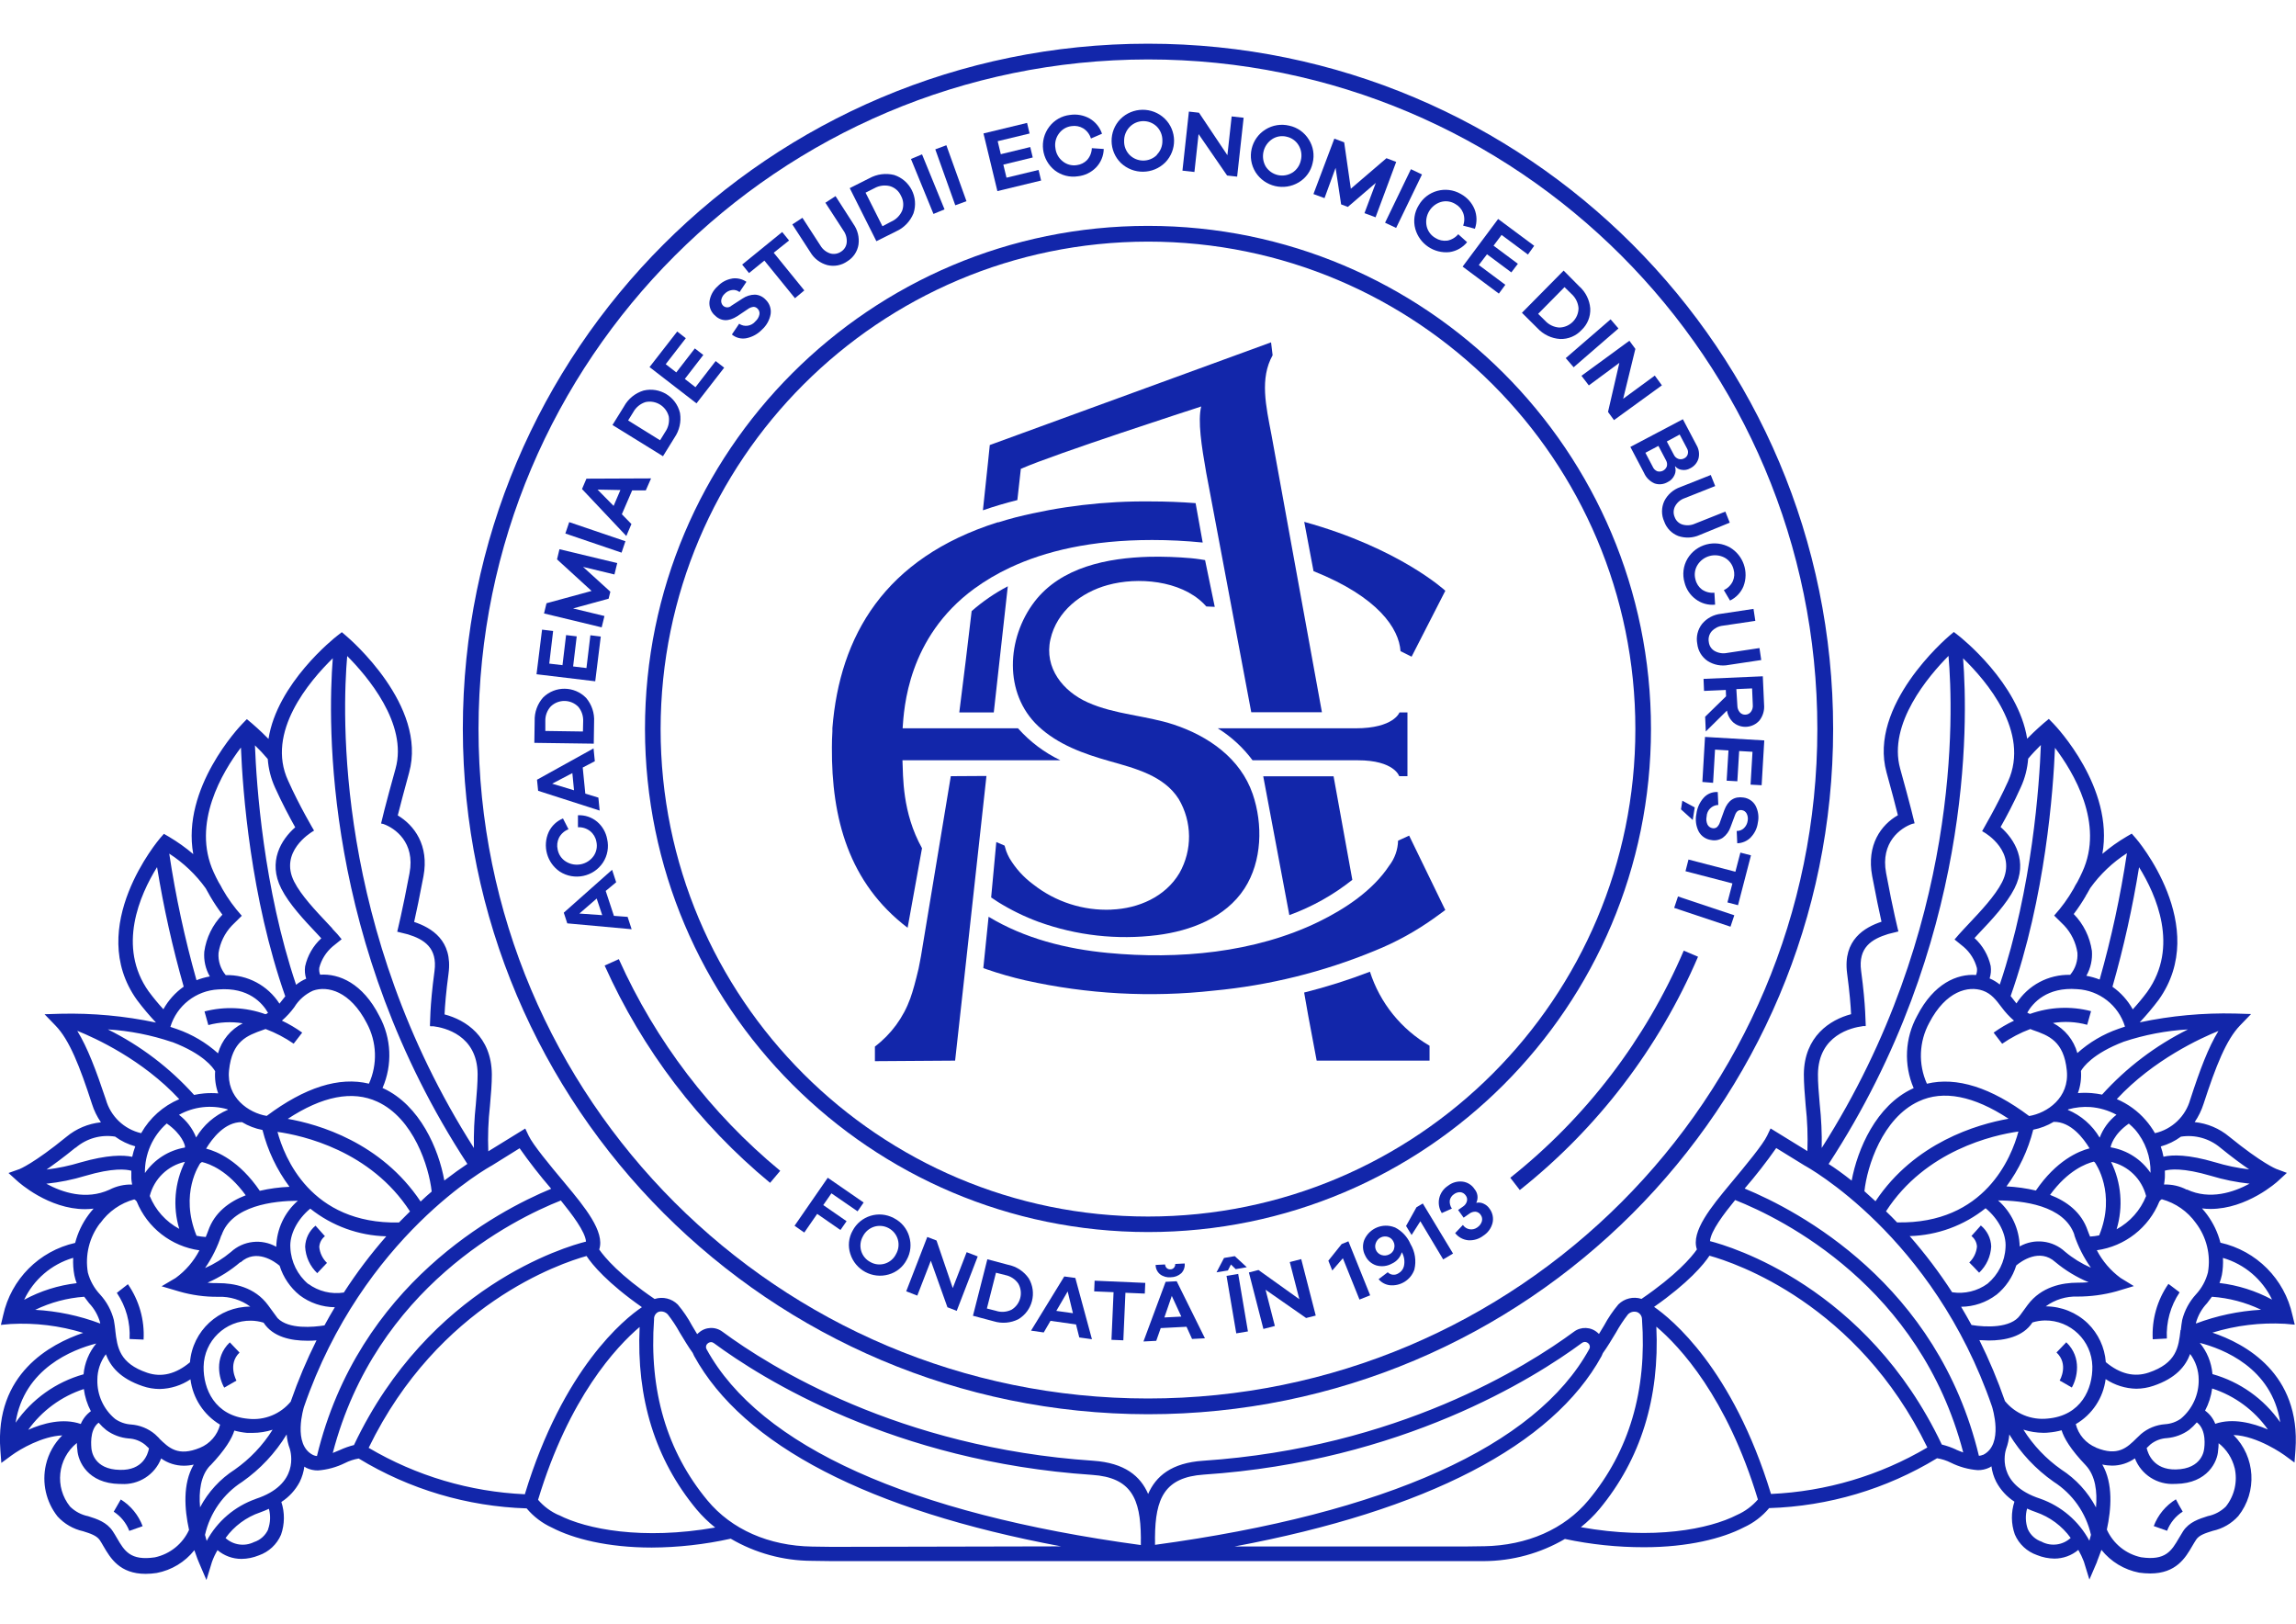 <?xml version="1.0" encoding="UTF-8"?><svg id="a" xmlns="http://www.w3.org/2000/svg" viewBox="0 0 841.89 595.28"><g id="b"><path d="M755.21,506.11l2.25,1.28,2.23,1.3c1.89-3.27,3.88-10.93-2.03-16.59l-3.59,3.74c4.53,4.24,1.36,10.03,1.14,10.28Z" fill="#1226aa"/><path d="M723.93,464.72l1.77,1.87c2.66-2.52,4.25-5.97,4.43-9.63-.11-2.98-1.49-5.78-3.8-7.68l-3.45,3.86c1.2.94,1.94,2.35,2.03,3.88-.21,2.22-1.22,4.29-2.82,5.83l1.85,1.87Z" fill="#1226aa"/><path d="M795.11,470.69c-4.12,5.94-6.14,13.09-5.75,20.31l5.18-.28c-.31-6,1.33-11.93,4.67-16.92l-2.03-1.56-2.07-1.54Z" fill="#1226aa"/><path d="M811.24,488.57c8.6-2.65,17.6-3.75,26.58-3.25l3.61.32-.85-3.51c-2.89-13.23-13.19-23.58-26.4-26.54-.95-3.71-2.62-7.2-4.89-10.28-.59-.81-1.22-1.56-1.87-2.29,1.04.13,2.08.2,3.13.2,13.36,0,24.37-9.83,24.88-10.36l3.11-2.86-3.96-1.48s-5.16-2.03-17.2-11.82c-3.59-3-8-4.85-12.65-5.32,1.41-2.06,2.51-4.32,3.27-6.7,4.51-13.87,8.31-23.5,13.36-28.72l4.06-4.2-5.85-.18c-11.75-.28-23.49.8-34.99,3.23,2.46-2.62,4.78-5.37,6.95-8.25,19.25-26.95-8.12-59.04-8.47-59.34l-1.4-1.6-1.83,1.06c-3.16,1.85-6.15,3.98-8.94,6.36,4.35-24.23-16.94-46.71-17.95-47.74l-1.69-1.73-1.85,1.54c-.16.14-2.94,2.5-6.09,5.71-3.19-20.31-24.09-36.96-25.22-37.83l-1.67-1.3-1.6,1.36c-1.22,1.04-29.85,25.59-23.07,50.14,1.81,6.48,3.25,12.04,4.16,15.68-6.09,3.49-11.58,10.82-9.42,22.34,1.38,7.35,2.58,13,3.41,16.71-6.09,2.03-14.22,6.58-12.61,18.91.93,6.97,1.32,11.86,1.46,14.99-7.72,2.03-17.18,8.12-17.32,21.99,0,3.33.3,7.31.67,11.51.62,5.54.83,11.12.63,16.69l-13.5-8.31-1.24,2.62c-1.52,3.25-7.86,10.89-12.96,17.02l-.63.75c-6.84,8.25-14.48,17.44-12.18,23.96-2.03,2.94-7.66,9.5-20.31,18.14-2.99-.96-6.26-.18-8.49,2.03-2,2.38-3.75,4.96-5.22,7.7-.63,1.06-1.26,2.03-1.89,3.13l-.47-.43c-2.46-2.21-6.15-2.36-8.77-.35-17.1,12.61-64.56,42.48-135.88,47.26-11.62.77-17.36,5.65-20.19,12.18-2.82-6.54-8.57-11.39-20.15-12.18-71.32-4.75-118.78-34.63-135.88-47.26-2.63-2.01-6.31-1.87-8.77.35l-.57.49-1.89-3.15c-1.46-2.74-3.21-5.32-5.22-7.7-2.23-2.21-5.5-3-8.49-2.03-12.71-8.63-18.28-15.21-20.31-18.14,2.19-6.52-5.44-15.72-12.29-23.96l-.57-.69c-5.12-6.09-11.49-13.81-13.02-17.08l-1.24-2.62-13.55,8.35c-.22-5.57-.02-11.15.61-16.69.37-4.22.71-8.12.69-11.53-.14-13.91-9.63-19.96-17.34-21.97.14-3.15.53-8.12,1.46-15.01,1.62-12.18-6.34-16.79-12.61-18.89.83-3.72,2.03-9.38,3.41-16.71,2.15-11.43-3.43-18.78-9.42-22.34.91-3.61,2.38-9.2,4.16-15.68,6.8-24.55-21.85-49.1-23.07-50.14l-1.6-1.36-1.67,1.3c-1.14.87-22.03,17.46-25.22,37.83-3.13-3.21-5.93-5.56-6.09-5.71l-1.85-1.54-1.67,1.73c-1.04,1.06-22.34,23.52-17.97,47.76-2.79-2.38-5.78-4.51-8.94-6.38l-1.83-1.06-1.4,1.6c-.26.32-27.72,32.49-8.45,59.34,2.16,2.88,4.48,5.63,6.95,8.25-11.51-2.43-23.25-3.51-35.01-3.23l-5.85.18,4.06,4.2c5.06,5.22,8.85,14.87,13.34,28.72.75,2.38,1.85,4.64,3.27,6.7-4.65.48-9.06,2.33-12.65,5.32-12.04,9.83-17.16,11.8-17.18,11.82l-4.06,1.44,3.19,2.9c.57.53,11.51,10.36,24.88,10.36,1.05,0,2.09-.08,3.13-.2-.65.73-1.28,1.48-1.87,2.29-2.27,3.08-3.93,6.57-4.89,10.28-13.21,2.97-23.5,13.32-26.4,26.54l-.83,3.51,3.59-.32c8.98-.49,17.98.61,26.58,3.25-11.98,4.06-32.49,14.97-30.36,43.01l.35,4.67,3.78-2.78c3.21-2.36,11.33-7.03,18.56-7.31-2.97,2.94-5.05,6.67-5.99,10.74-1.53,6.64.04,13.62,4.26,18.97,2.49,2.73,5.76,4.62,9.36,5.42,2.64.83,4.91,1.56,6.09,3.21.49.73.93,1.48,1.38,2.27,2.54,4.35,5.93,10.15,15.47,10.15,1.36,0,2.72-.12,4.06-.32,5.46-1.04,10.36-4,13.81-8.35.85,2.56,1.56,4.26,1.69,4.53l2.74,6.4,2.03-6.64c.54-1.5,1.22-2.94,2.03-4.31,2.46,2.08,5.57,3.21,8.79,3.21,2.19-.02,4.35-.47,6.38-1.3,3.65-1.27,6.6-4.02,8.12-7.57,1.36-3.88,1.4-8.1.12-12,2.83-1.83,5.14-4.35,6.72-7.33.87-1.77,1.45-3.67,1.71-5.63.26.14.49.32.77.47,1.32.63,2.78.95,4.24.93,3.42-.27,6.77-1.18,9.85-2.7,1.6-.81,3.31-1.38,5.08-1.67,18.6,11.3,39.82,17.6,61.57,18.28,2.54,3.02,5.72,5.44,9.32,7.07,7.8,4.06,20.41,7.29,36.55,7.29,9.74-.05,19.45-1.14,28.96-3.25,9.01,5.27,19.25,8.08,29.69,8.12l7.19.1h239.33c10.43-.05,20.67-2.85,29.67-8.12,9.55,2.03,19.28,3.04,29.04,3.03,16.1,0,28.72-3.21,36.55-7.27,3.59-1.63,6.77-4.05,9.3-7.07,21.76-.68,42.97-6.97,61.57-18.28,1.77.28,3.48.83,5.08,1.64,3.08,1.53,6.42,2.46,9.85,2.72,1.47.02,2.92-.3,4.24-.93.28-.14.51-.32.77-.47.25,1.96.84,3.86,1.73,5.63,1.57,2.98,3.88,5.5,6.7,7.33-1.28,3.91-1.23,8.13.14,12,1.52,3.56,4.47,6.3,8.12,7.57,2.03.83,4.2,1.27,6.4,1.3,3.21,0,6.31-1.13,8.77-3.19.79,1.37,1.47,2.81,2.03,4.28l2.03,6.6,2.74-6.38c0-.26.81-2.03,1.67-4.51,3.47,4.34,8.37,7.3,13.83,8.35,1.35.19,2.7.29,4.06.3,9.54,0,12.94-5.77,15.47-10.15.47-.77.89-1.52,1.38-2.25,1.1-1.67,3.37-2.38,6.09-3.23,3.61-.78,6.89-2.68,9.36-5.42,7.06-8.91,6.31-21.69-1.75-29.71,8.79.28,18.48,7.25,18.6,7.33l3.76,2.76.35-4.65c1.97-28.02-18.54-38.99-30.52-42.99ZM127.3,240.5c7.25,7.27,22.34,24.82,17.73,41.33-1.69,6.09-3.13,11.37-4.06,15.03l-1.24,5.04h0l.93.22c4.06,1.46,11.66,6.64,9.5,18.01-2.52,13.44-4.49,21.36-4.51,21.45l3.92.97c5.95,1.83,10.89,4.93,9.75,13.46-.91,6.72-1.3,11.6-1.48,14.89h0l-.2,5.18h.1v.16h1.14c4.06.51,16.14,3.21,16.25,17.55,0,3.07-.28,6.93-.65,11.03-.58,5.33-.81,10.7-.71,16.06-51.12-80.18-48.25-159.86-46.46-180.38ZM122.02,241.42c-1.83,23.46-3.49,104.53,49.35,185.29-2.34,1.56-5.2,3.59-8.45,6.09-2.03-11.51-8.94-27.58-22.34-33.79-.11-.03-.22-.07-.32-.12,3.7-8.51,3.28-18.25-1.16-26.4-6.09-12-14.78-15.64-21.71-15.15-.32-.8-.43-1.68-.32-2.54.79-3.03,2.5-5.74,4.87-7.78l3.33-2.68c-.91-1.16-2.03-2.48-3.43-3.88v-.1h0l-1.79-1.91c-4.28-4.55-9.61-10.15-12.18-15.21-5.56-10.97,6.09-17.93,6.56-18.28h0l.73-.45s-5.34-8.96-9.5-18.28c-8.27-17.75,7.82-36.55,16.37-44.9v.08ZM65.71,450.51c-4.9-2.63-8.72-6.89-10.8-12.04,1.59-6.28,6.58-11.12,12.9-12.53-3.78,7.63-4.53,16.41-2.09,24.57ZM53.14,430.06c-.12-6.94,2.81-13.58,8-18.18,5.81,4.06,6.66,8.12,6.68,8.31v.51c-5.96,1.01-11.26,4.38-14.68,9.36ZM65.63,408.71c5.42-3.01,11.81-3.74,17.77-2.03l.16.18c-4.87,2.05-8.95,5.61-11.64,10.15-1.31-3.29-3.48-6.16-6.3-8.31h0ZM103.36,374.19c1.69-1.46,3.21-3.11,4.53-4.91,1.63-2.69,4.04-4.81,6.9-6.09,5.28-1.87,13.61.1,19.72,11.96,3.68,6.86,3.97,15.04.77,22.14-10.91-2.64-23.48,1.34-37.49,11.82-6.6-1.1-14.8-6.7-13.81-16.67,1.1-10.82,6.64-12.79,12.51-14.87l.89-.32c3.64,1.36,7.1,3.17,10.3,5.38l3.13-4.06c-2.36-1.69-4.87-3.17-7.49-4.41l.04.04ZM106.08,435.11c-3.65.15-7.27.64-10.82,1.46-7.49-10.99-15.62-14.44-19.68-15.47,2.19-3.64,6.84-9.83,13.16-9.71,2.31,1.4,4.86,2.37,7.51,2.88,1.89,7.49,5.22,14.53,9.83,20.73v.1ZM97.96,371.57c-.18.1-.43.16-.63.26-7.17-2.59-14.96-2.94-22.34-1.02l1.4,5c4.12-1.12,8.42-1.34,12.63-.65-4.44,2.23-7.73,6.23-9.08,11.01-4.38-3.94-9.5-6.96-15.07-8.89-.77-.28-1.58-.55-2.4-.81,2.38-7.81,9.39-13.3,17.55-13.73,11.13-.89,16.25,5.04,18.28,8.61,0-.04-.12.06-.28.12l-.06.1ZM73.59,426.4c.18-.12.28-.37.51-.37,2.78.65,9.42,3.11,16,12.18-6.09,2.34-11.49,6.34-13.79,13.08-.26.79-.59,1.46-.87,2.21-1.13-.07-2.26-.22-3.37-.45-6.3-15.49,1.1-26.24,1.48-26.77l.04.1ZM81.22,452.9c3.72-10.95,19.17-12.65,28-12.69-4.9,4.26-7.77,10.39-7.92,16.88-5.37-3.04-12.09-2.27-16.63,1.91-2.86,2.4-6.06,4.39-9.48,5.89,2.57-3.72,4.58-7.79,5.99-12.08l.04.1ZM88.17,462.84c5.77-5.26,12.57-.32,14.36,1.2,1.33,4.25,3.89,8.02,7.35,10.82,3.71,2.81,8.24,4.35,12.9,4.39-1.3,2.15-2.56,4.37-3.8,6.66-4.06.65-13.14,1.52-17.2-2.66l-3.45-4.71c-4.93-6.74-12.63-8.12-18.28-8.12h0c-1.36,0-2.66,0-3.94-.18,4.36-1.89,8.42-4.43,12.02-7.53l.04.14ZM113.07,470.78c-3.96-3.32-6.36-8.15-6.6-13.32-.35-4.85,2.58-10.48,7.29-14.36,7.94,6.33,17.73,9.9,27.88,10.15-5.69,6.48-10.89,13.37-15.56,20.61-4.6.72-9.3-.43-13.06-3.19l.04.1ZM101.76,414.97c9.1,1.28,34.12,6.82,48.58,29.16-1.34,1.32-2.7,2.68-4.06,4.06-32.45.65-42.08-24.09-44.56-33.33l.04.1ZM105.41,410.26c12.75-8.39,23.82-10.58,32.96-6.36,13.28,6.09,18.93,23.82,19.92,32.94-1.34,1.14-2.72,2.36-4.06,3.66-14.48-21.67-37.45-28.35-48.88-30.34l.06.1ZM98.18,278.26c.26,3.62,1.16,7.16,2.66,10.46,2.56,5.67,5.42,11.05,7.41,14.58-5.12,4.47-10.15,12.57-5.1,22.5,2.88,5.69,8.51,11.66,13.02,16.43l1.64,1.77c-2.98,2.74-5.05,6.32-5.93,10.28-.21,1.52-.08,3.07.39,4.53-1.33.56-2.58,1.32-3.7,2.23-11.96-35.48-14.54-73.39-15.09-87.79,1.64,1.57,3.19,3.22,4.65,4.96l.04.06ZM88.35,274.19c.63,15.6,3.49,54.83,16.25,91.08-.22.28-.49.59-.71.89l-1.42,1.79c-4.29-6.69-11.76-10.66-19.7-10.46-1.9-2.26-2.85-5.18-2.64-8.12.56-3.75,2.26-7.23,4.85-9.99h0l3.68-3.64c-2.71-3-5.09-6.29-7.09-9.81-.43-.86-.9-1.7-1.42-2.52-.61-1.14-1.22-2.34-1.79-3.61-8.2-17.85,3.23-36.84,9.95-45.71l.04.1ZM75.5,325.8l1.3,2.32c.1.18.22.35.3.53h0c1.35,2.31,2.84,4.54,4.45,6.68-3.59,3.69-5.91,8.43-6.64,13.53-.26,3.18.44,6.36,2.03,9.12-1.67.3-3.31.76-4.89,1.38-4.3-15.24-7.64-30.74-9.99-46.4,5.23,3.37,9.78,7.7,13.4,12.75l.04.1ZM54.58,363.57c-11.76-16.45-3.29-35.52,3.01-45.67,2.4,14.79,5.66,29.42,9.77,43.82-3.07,2.17-5.62,5-7.45,8.29-1.88-2.05-3.66-4.2-5.32-6.44ZM63.17,382.03c11.49,4.39,14.97,9.4,15.72,10.7-.2,2.76.18,5.52,1.12,8.12-1.69-.14-3.39-.14-5.08,0-1.26.11-2.52.3-3.76.57-8.93-9.93-19.66-18.08-31.62-24.02,8.01.5,15.92,2.06,23.52,4.63h.1ZM28.46,377.97c6.32,2.54,23.8,10.46,37.27,25-5.91,2.5-10.82,6.88-13.97,12.47-6.24-1.43-11.2-6.16-12.94-12.33-3.59-10.74-6.74-19.09-10.46-25.14h.1ZM27.77,420.76c3.98-3.41,9.26-4.89,14.44-4.06,2.23,1.63,4.73,2.84,7.39,3.57-.47,1.25-.84,2.53-1.12,3.84-3.31-.71-9.1-.77-18.89,2.03-4.09,1.25-8.28,2.13-12.53,2.64,2.76-1.93,6.21-4.43,10.6-8.02h.1ZM17.07,433.96c4.82-.5,9.58-1.47,14.22-2.88,10.15-3.01,15.01-2.4,16.86-1.87v2.6c0,.87.18,1.64.3,2.46-2.88-.08-5.74.57-8.31,1.89-8.61,3.92-17.3,1-23.17-2.19h.1ZM36.77,448.42c3.02-4.26,7.43-7.34,12.47-8.71.35.18.65.43.87.75h0c3.92,9.65,12.69,16.48,23.01,17.93-2.08,4.02-5.07,7.49-8.73,10.15l-5.14,3.03,6.52,1.93c4.59,1.32,9.34,1.97,14.11,1.93h.24c4.18-.15,8.29,1.12,11.66,3.59-11.56.01-21.18,8.89-22.12,20.41-5.16,4.31-10.42,5.63-15.7,3.84-10.15-3.45-10.97-9.26-11.68-15.43v-.16h0c-.16-1.28-.3-2.54-.53-3.72-.88-3.49-2.61-6.7-5.04-9.36-2.14-2.27-3.68-5.03-4.49-8.04-1.09-6.38.51-12.92,4.43-18.07l.1-.06ZM26.84,461.17c-.11,2.13.03,4.28.43,6.38.2.98.48,1.95.85,2.88-6.75.79-13.29,2.85-19.27,6.09,3.51-7.43,10.02-13.01,17.89-15.35h.1ZM12.93,480.2c5.63-2.72,11.72-4.35,17.95-4.79.59.81,1.2,1.6,1.79,2.36,1.92,2.02,3.31,4.48,4.06,7.17,0,.09,0,.19,0,.28-7.66-2.88-15.73-4.58-23.9-5.02h.1ZM35.27,492.57c-2.64,3.21-4.26,7.13-4.63,11.27-10.12,2.83-18.93,9.11-24.92,17.75,3.07-19.94,21.04-26.85,29.49-29.02h.06ZM36.2,521.61c.85,1,1.79,1.91,2.82,2.72,2.38,1.73,5.19,2.78,8.12,3.03,2.23.1,4.36.91,6.09,2.32.47.41.91.87,1.4,1.32-.41,2.13-2.23,8.12-10.66,7.88-9.59-.16-10.38-6.95-10.46-7.98.06-.06-.95-6.56,2.62-9.3l.06.02ZM10.31,524.25c5.03-7.05,12.19-12.31,20.43-15.01.37,2.84,1.24,5.59,2.58,8.12-1.64,1.19-2.92,2.82-3.7,4.69-6.52-2.25-13.81-.3-19.37,2.19h.06ZM69.36,560.8c-2.35,5.19-7.02,8.96-12.59,10.15-9,1.32-11.15-2.38-13.89-7.07-.51-.87-1-1.73-1.54-2.52-2.19-3.33-5.81-4.49-9.02-5.5-2.5-.5-4.8-1.73-6.62-3.51-5.75-7.13-4.64-17.57,2.48-23.33,0,.82.05,1.63.18,2.44.22,4.26,3.78,12.39,15.52,12.59h.55c6.41.41,12.34-3.38,14.66-9.36,2.43,1.73,5.34,2.66,8.33,2.66,1.22,0,2.43-.14,3.61-.41-4.1,6.99-3.37,16.39-1.73,23.86h.06ZM58.42,527.33c-.53-.53-1.06-1.04-1.56-1.5-2.5-2.11-5.6-3.36-8.85-3.59-2.08-.14-4.08-.84-5.79-2.03-4.26-3.53-6.66-8.83-6.52-14.36,0-3.37,1.09-6.66,3.11-9.36,1.71,4.49,5.24,8.89,13.48,11.68,2.02.7,4.14,1.05,6.28,1.06,4.02-.09,7.93-1.32,11.27-3.55.87,6.92,4.88,13.06,10.86,16.63-.98,3.83-3.71,6.97-7.37,8.47-8.06,3.33-11.41.04-14.97-3.43h.06ZM77.12,537.28c5.56-5.85,7.94-9.97,8.81-12.81,1.54.42,3.11.71,4.69.85h2.03c2.48-.01,4.95-.4,7.31-1.16-3.61,5.75-8.33,10.72-13.89,14.62-5.36,3.44-9.73,8.2-12.71,13.83-.51-5.83.2-11.68,3.7-15.33h.06ZM98.36,560.64c-.99,2.24-2.89,3.96-5.22,4.71-3.45,1.7-7.6,1.12-10.44-1.48,3.15-4.38,7.59-7.67,12.69-9.4,1.16-.39,2.17-.87,3.21-1.32.67,2.47.56,5.09-.3,7.49h.06ZM93.79,549.53c-7.71,2.71-14.14,8.2-18.01,15.39-.22-.69-.41-1.46-.61-2.21,1.81-8.04,6.73-15.04,13.69-19.48,6.55-4.6,12.08-10.5,16.25-17.34.13,1.81.52,3.58,1.16,5.28h0c.39,1.34,3.66,13.08-12.53,18.36h.06ZM106.71,513.73c-3.79,4.65-9.67,7.07-15.64,6.42-12.33-1.06-16.55-10.97-16.41-19.13.18-9.45,7.96-16.97,17.4-16.84,1.56.03,3.1.27,4.59.73,3.45,5.32,10.15,6.62,15.98,6.62,1.2,0,2.36,0,3.43-.14-3.62,7.24-6.76,14.7-9.42,22.34h.06ZM116.28,533.81c-.51-.02-1-.15-1.46-.37-7.7-3.8-3.39-17.51-3.37-17.61,21.59-62.73,68.32-88.22,68.93-88.54l10.15-6.32c3.61,5.14,7.47,10.09,11.58,14.85-19.7,8.14-70.69,34.99-85.88,97.95l.06.04ZM129.88,529.75c-1.82.46-3.59,1.08-5.3,1.87-.83.37-1.69.71-2.56,1.06,15.84-60.72,66.18-85.66,83.63-92.56,4.06,5.04,8.96,11.39,9.22,15.07-7.27,1.77-57.51,16.49-85.05,74.53l.06.04ZM192.53,547.82c-20.22-.89-39.92-6.73-57.35-17.02,25.61-52.7,70.47-67.71,79.89-70.33,2.03,3.13,7.7,9.93,20.31,18.76-6.44,4.29-28.9,22.48-42.91,68.5l.06.08ZM204.94,555.5c-2.94-1.28-5.55-3.21-7.64-5.65,11.35-37.59,28.72-56.11,37.24-63.36-1.24,26.14,5.73,48.64,20.88,66.89,2.05,2.43,4.33,4.66,6.82,6.64-26.54,4.67-47.24.65-57.39-4.61l.08.08ZM304.96,567.1l-7.15-.1c-15.92-.26-29.57-6.28-38.4-16.92-14.89-17.93-21.47-40.27-19.58-66.39-.09-1.15.54-2.23,1.58-2.72.33-.12.68-.18,1.04-.18.9.02,1.76.4,2.38,1.06,1.64,2.09,3.11,4.31,4.39,6.64,1.58,2.62,3.21,5.34,4.79,7.51.14.38.31.76.51,1.12,17.99,32.76,64.23,56.64,134.58,69.8l-84.14.18ZM418.32,564.23v2.21c-84.7-11.47-139.7-36.23-159.19-71.71-.45-.73-.29-1.68.39-2.21.33-.29.76-.46,1.2-.47.39,0,.77.14,1.08.39,17.46,12.9,65.94,43.42,138.62,48.27,14.42.95,17.77,8.77,17.91,22.89v.63ZM814.69,467.53c.39-2.09.53-4.23.41-6.36,7.91,2.3,14.46,7.86,18.01,15.29-5.98-3.23-12.52-5.29-19.27-6.09.36-.94.64-1.9.85-2.88v.04ZM829.02,480.18c-8.14.47-16.17,2.17-23.8,5.04v-.3c.75-2.68,2.14-5.13,4.06-7.15.59-.75,1.18-1.54,1.77-2.36,6.23.44,12.33,2.04,17.97,4.73v.04ZM809.59,466.53c-.78,3-2.28,5.75-4.39,8.02-2.43,2.66-4.16,5.87-5.04,9.36-.22,1.18-.37,2.42-.51,3.72h-.12v.16c-.71,6.09-1.42,11.98-11.68,15.43-5.26,1.77-10.54.47-15.7-3.84-.4-5.39-2.75-10.44-6.62-14.22-4.14-3.98-9.67-6.22-15.41-6.23,3.38-2.47,7.49-3.74,11.68-3.59h0c4.8,0,9.59-.63,14.22-1.91l6.42-1.93-4.89-2.99c-3.63-2.68-6.61-6.15-8.69-10.15,10.28-1.44,19.02-8.25,22.93-17.87h0c.21-.36.52-.65.89-.83,5.04,1.38,9.46,4.45,12.49,8.71,3.93,5.16,5.54,11.72,4.43,18.11v.04ZM734.15,382.66c3.2-2.22,6.67-4.04,10.32-5.4l.87.35c5.87,2.03,11.43,4.06,12.51,14.85,1.02,9.99-7.21,15.6-13.81,16.69-14.01-10.48-26.58-14.46-37.49-11.84-3.22-7.17-2.89-15.44.87-22.34,6.09-11.7,14.34-13.65,19.64-11.78,3.09,1.08,4.83,3.37,6.88,6.09,1.33,1.8,2.85,3.45,4.55,4.91-2.62,1.23-5.12,2.7-7.47,4.39l3.13,4.08ZM774.05,425.96c6.31,1.42,11.29,6.26,12.88,12.53-2.07,5.2-5.9,9.51-10.82,12.18,2.48-8.21,1.75-17.06-2.05-24.76v.04ZM774.05,420.7l-.12-.18h0c0-.2.89-4.59,6.66-8.59.8.68,1.56,1.4,2.27,2.17,3.79,4.41,5.81,10.07,5.69,15.88-3.35-4.93-8.56-8.29-14.44-9.32l-.06.04ZM769.87,417.04c-2.69-4.55-6.78-8.11-11.66-10.15l.16-.18c2.64-.74,5.39-1.03,8.12-.85,3.35.26,6.61,1.22,9.57,2.82-2.76,2.17-4.88,5.05-6.13,8.33l-.06.04ZM760.59,452.8c1.44,4.26,3.5,8.29,6.09,11.96-3.43-1.49-6.62-3.47-9.48-5.87-4.54-4.19-11.26-4.97-16.63-1.93-.15-6.48-3.03-12.6-7.92-16.86,8.83.02,24.29,1.71,28,12.65l-.06.04ZM735.69,434.99c4.62-6.23,7.96-13.3,9.85-20.82,2.65-.52,5.18-1.5,7.49-2.88,6.3-.14,10.97,6.09,13.16,9.71-4.06,1.04-12.18,4.47-19.68,15.47-3.53-.83-7.14-1.34-10.76-1.52l-.06.04ZM766.39,453.37c-.3-.75-.61-1.44-.89-2.25-2.29-6.74-7.7-10.72-13.79-13.06,6.58-9.04,13.22-11.47,16-12.18.2.07.37.19.49.37.16.24,7.86,11.19,1.52,26.66-1.08.22-2.17.36-3.27.43l-.06.04ZM752.69,375.06c4.21-.7,8.52-.48,12.63.65l1.42-5c-7.38-1.92-15.16-1.57-22.34,1-.2,0-.43-.14-.63-.24-.14-.07-.28-.16-.41-.24,2.03-3.55,7.23-9.46,18.28-8.59,8.15.43,15.17,5.92,17.55,13.73-.81.26-1.6.53-2.38.81-5.57,1.93-10.7,4.95-15.09,8.89-1.31-4.78-4.57-8.78-8.98-11.05l-.06.04ZM736.44,410.16c-11.41,2.03-34.36,8.65-48.74,30.24-1.4-1.3-2.78-2.52-4.06-3.68.97-9.1,6.62-26.81,19.9-32.94,9.02-4.24,20.17-2.01,32.92,6.34l-.02.04ZM740.1,414.87c-2.48,9.22-12.18,33.95-44.49,33.28-1.35-1.44-2.71-2.79-4.06-4.06,14.44-22.38,39.46-27.98,48.58-29.26l-.02.04ZM728.09,442.97c4.71,3.88,7.66,9.52,7.29,14.38-.24,5.15-2.63,9.95-6.58,13.26-3.74,2.73-8.42,3.86-13,3.15-4.68-7.23-9.88-14.11-15.56-20.59,10.16-.28,19.94-3.88,27.86-10.24l-.02.04ZM731.99,474.74c3.46-2.8,6.01-6.57,7.33-10.82,1.79-1.5,8.59-6.46,14.36-1.2,3.67,3.06,7.78,5.54,12.18,7.37-1.26.1-2.52.16-3.82.16h-.24c-5.61,0-13.28,1.44-18.28,8.12l-2.78,3.8c-3.35,4.81-12.61,4.47-17.83,3.59-1.26-2.29-2.54-4.53-3.82-6.68,4.67-.03,9.2-1.57,12.92-4.39l-.02.04ZM801.81,436.15c-2.56-1.33-5.42-1.98-8.31-1.89.12-.81.24-1.62.3-2.46s0-1.75,0-2.62c1.85-.53,6.64-1.12,16.86,1.89,4.64,1.41,9.4,2.38,14.22,2.88-5.85,3.15-14.54,6.09-22.97,2.15l-.1.04ZM814.14,420.76c4.41,3.59,7.84,6.09,10.58,7.96-4.25-.5-8.44-1.37-12.53-2.62-9.79-2.88-15.58-2.8-18.89-2.03-.24-1.28-.57-2.53-1-3.76,2.66-.74,5.17-1.95,7.39-3.59,5.15-.81,10.4.65,14.4,4l.04.04ZM803.11,403.11c-1.72,6.17-6.69,10.91-12.94,12.33-.96-1.68-2.09-3.27-3.35-4.73-2.9-3.37-6.55-6.02-10.64-7.76,13.46-14.5,30.95-22.44,37.27-24.98-3.7,6.01-6.84,14.36-10.32,25.1l-.02.04ZM802.28,377.4c-11.91,5.92-22.59,14.03-31.5,23.9-1.25-.26-2.51-.44-3.78-.55-1.69-.14-3.39-.14-5.08,0,.94-2.6,1.32-5.37,1.12-8.12.77-1.38,4.28-6.36,15.72-10.74,7.61-2.52,15.51-4.03,23.52-4.49ZM784.35,317.94c6.3,10.15,14.76,29.22,3.01,45.67-1.66,2.24-3.44,4.38-5.32,6.44-1.83-3.29-4.37-6.12-7.45-8.29,4.12-14.43,7.38-29.09,9.77-43.91v.08ZM779.88,312.88c-2.35,15.61-5.68,31.06-9.99,46.24-1.58-.62-3.21-1.08-4.87-1.38,1.57-2.78,2.28-5.96,2.03-9.14-.74-5.09-3.07-9.82-6.66-13.5,1.62-2.14,3.1-4.37,4.45-6.68h0c0-.2.22-.39.32-.57.43-.75.85-1.46,1.28-2.27,3.64-5.07,8.2-9.4,13.44-12.77v.08ZM753.48,274.11c6.72,8.87,18.28,27.84,10.03,45.61-.57,1.28-1.18,2.48-1.77,3.61-.52.81-1,1.65-1.42,2.52-2.01,3.52-4.39,6.81-7.11,9.81l3.68,3.64h0c2.59,2.76,4.28,6.23,4.85,9.97.21,2.95-.75,5.87-2.66,8.12-7.95-.19-15.42,3.78-19.7,10.48-.47-.57-.93-1.18-1.42-1.81-.22-.28-.49-.59-.71-.89,12.79-36.25,15.64-75.55,16.27-91.14l-.04.08ZM743.65,278.17c1.52-1.83,3.19-3.55,4.69-5.04-.55,14.42-3.11,52.31-15.07,87.81-1.13-.91-2.38-1.67-3.72-2.23.46-1.47.6-3.02.39-4.55-.88-3.95-2.95-7.53-5.93-10.26l1.64-1.77c4.53-4.77,10.15-10.74,13.02-16.43,5.04-9.95,0-18.03-5.1-22.5,2.03-3.55,4.87-8.92,7.41-14.58,1.52-3.3,2.43-6.85,2.7-10.48l-.04.02ZM719.81,241.34c8.55,8.25,24.65,27.03,16.51,45.1-4.18,9.24-9.48,18.11-9.52,18.28l.73.43h0c.51.28,12.18,7.17,6.58,18.28-2.56,5.02-7.88,10.66-12.18,15.21-.65.67-1.2,1.28-1.79,1.91h0c-1.32,1.42-2.52,2.74-3.45,3.88l3.35,2.72c2.37,2.03,4.06,4.74,4.85,7.76.12.86,0,1.74-.32,2.54-6.92-.51-15.52,3.11-21.59,14.95-4.5,8.18-4.97,17.97-1.28,26.54-.1.03-.21.07-.3.12-13.5,6.21-20.31,22.34-22.44,33.77-3.25-2.56-6.09-4.61-8.45-6.09,52.8-80.85,51.14-161.92,49.31-185.39ZM682.99,376.18h1.1v-.16h.04l-.22-5.18h0c-.18-3.29-.57-8.12-1.48-14.89-1.14-8.55,3.8-11.64,9.93-13.53l3.74-.93s-2.03-7.98-4.51-21.42c-2.13-11.37,5.4-16.55,9.5-18.01l.95-.22h0l-1.24-5.02h0c-.93-3.66-2.38-8.96-4.06-15.05-4.55-16.47,10.5-34.02,17.73-41.31,1.79,20.51,4.65,100.2-46.49,180.4.1-5.37-.15-10.74-.73-16.08-.35-4.06-.69-7.94-.65-11.01.2-14.34,12.45-17.04,16.39-17.55v-.04ZM423.51,564.33v-.73c.12-14.22,3.45-22.01,17.91-22.99,72.68-4.85,121.16-35.36,138.62-48.25.31-.24.68-.38,1.08-.39.44.01.87.18,1.2.47.67.53.84,1.49.39,2.21-19.5,35.48-74.49,60.23-159.19,71.71v-2.03ZM544.1,566.87l-7.13.1h-84.32c70.37-13.16,116.61-37.02,134.6-69.78.19-.36.35-.73.49-1.12,1.58-2.17,3.21-4.89,4.79-7.51,1.29-2.33,2.75-4.56,4.39-6.66.87-.93,2.21-1.26,3.41-.85,1.04.43,1.73,1.43,1.75,2.56,1.89,26.12-4.71,48.45-19.6,66.37-8.83,10.62-22.48,16.63-38.38,16.9h0ZM636.95,555.38c-10.15,5.24-30.83,9.28-57.29,4.51,2.49-1.98,4.78-4.21,6.82-6.64,15.15-18.28,22.1-40.76,20.86-66.87,8.55,7.23,25.89,25.77,37.24,63.36-2.1,2.42-4.7,4.35-7.64,5.65h0ZM649.38,547.7c-14.03-46.02-36.55-64.21-42.87-68.58,12.63-8.83,18.28-15.64,20.31-18.76,9.42,2.6,54.28,17.63,79.89,70.31-17.42,10.29-37.11,16.14-57.33,17.04ZM717.31,531.46c-1.7-.79-3.48-1.42-5.3-1.87-27.54-58-77.76-72.72-84.99-74.57.26-3.68,5.1-10.03,9.22-15.07,17.44,6.9,67.81,31.84,83.63,92.54-.85-.28-1.73-.65-2.56-1v-.04ZM727.1,533.36c-.47.21-.97.33-1.48.37-15.19-63.1-66.18-89.86-85.9-97.99,4.11-4.75,7.97-9.71,11.58-14.85l10.38,6.4c.49.24,47.22,25.73,68.76,88.42.04.18,4.47,13.87-3.33,17.69v-.04ZM725.82,491.31c1.08,0,2.23.14,3.43.14,5.75,0,12.55-1.3,16-6.62,1.48-.46,3.02-.7,4.57-.73,9.43-.1,17.19,7.4,17.4,16.84.14,8.12-4.06,18.07-16.41,19.13-5.96.64-11.85-1.77-15.64-6.42-2.64-7.63-5.77-15.07-9.36-22.3v-.04ZM748.75,565.25c-2.33-.75-4.23-2.45-5.22-4.69-.84-2.41-.93-5.03-.24-7.49,1.05.49,2.13.92,3.23,1.3,5.13,1.76,9.58,5.07,12.75,9.46-2.86,2.63-7.05,3.21-10.52,1.46v-.04ZM766.11,564.82c-3.88-7.18-10.29-12.66-17.99-15.37-16.25-5.28-12.94-17.04-12.51-18.28h0c.63-1.7,1.02-3.47,1.16-5.28,4.16,6.84,9.69,12.74,16.25,17.34,6.94,4.44,11.86,11.42,13.69,19.46-.18.71-.39,1.54-.59,2.17v-.04ZM768.55,552.64c-2.98-5.65-7.36-10.43-12.73-13.89-5.56-3.9-10.28-8.87-13.89-14.62,2.36.75,4.82,1.14,7.29,1.16.69,0,1.36,0,2.03-.1,1.59-.13,3.16-.41,4.69-.83.87,2.84,3.25,6.97,8.83,12.81,3.64,3.88,4.29,9.77,3.78,15.56v-.08ZM768.55,530.68c-3.69-1.52-6.45-4.7-7.41-8.57,6.02-3.5,10.07-9.6,10.95-16.51,3.33,2.22,7.23,3.45,11.23,3.53,2.13-.01,4.25-.37,6.28-1.06,8.25-2.78,11.8-7.19,13.48-11.68,2.02,2.71,3.11,5.99,3.13,9.36.1,5.53-2.3,10.81-6.54,14.36-1.7,1.2-3.71,1.9-5.79,2.03-3.25.24-6.35,1.5-8.83,3.61-.53.47-1.06.97-1.58,1.5-3.53,3.49-6.88,6.78-14.89,3.49l-.02-.08ZM808.21,531.05c0,.3-.53,7.51-10.44,7.68-8.12.12-10.15-5.75-10.64-7.86.47-.47.93-.91,1.38-1.32,1.73-1.4,3.87-2.21,6.09-2.32,2.93-.26,5.74-1.3,8.12-3.03,1.02-.82,1.96-1.74,2.8-2.74,3.72,2.78,2.76,9.12,2.7,9.67l-.02-.08ZM819.38,538.1c1.16,4.98-.03,10.21-3.21,14.22-1.82,1.79-4.12,3.01-6.62,3.51-3.21,1.02-6.82,2.17-9.02,5.48-.53.81-1.04,1.67-1.54,2.54-2.74,4.69-4.89,8.39-13.89,7.07-5.57-1.19-10.23-4.96-12.57-10.15,1.64-7.47,2.36-16.92-1.67-23.86,1.19.27,2.4.4,3.61.41,2.99,0,5.91-.93,8.35-2.66,2.31,5.99,8.25,9.78,14.66,9.36h.37c11.72-.18,15.27-8.31,15.47-12.18.13-.91.19-1.82.2-2.74,2.92,2.29,4.99,5.49,5.87,9.1l-.02-.08ZM812.23,521.85c-.76-1.88-2.03-3.5-3.68-4.69,1.34-2.53,2.22-5.28,2.6-8.12,8.25,2.68,15.42,7.95,20.43,15.03-5.56-2.36-12.85-4.31-19.33-2.07l-.02-.14ZM811.24,503.57c-.38-4.13-1.99-8.05-4.63-11.25,8.45,2.17,26.4,9.08,29.49,29.1-5.98-8.58-14.76-14.82-24.84-17.65l-.02-.2Z" fill="#1226aa"/><path d="M797.85,549.67c-3.72,2.28-6.58,5.73-8.12,9.81l4.89,1.73c1.11-2.9,3.11-5.36,5.73-7.03l-1.3-2.25-1.2-2.25Z" fill="#1226aa"/><path d="M84.25,492.14c-5.89,5.67-3.9,13.34-2.03,16.59l4.49-2.58s-3.35-5.97,1.12-10.28l-3.57-3.74Z" fill="#1226aa"/><path d="M119.14,453.21l-3.45-3.86c-2.31,1.9-3.69,4.71-3.8,7.7.17,3.68,1.76,7.16,4.43,9.71l3.57-3.76c-1.6-1.54-2.6-3.6-2.82-5.81.08-1.56.84-3.02,2.07-3.98Z" fill="#1226aa"/><path d="M52.65,491.12c.4-7.22-1.63-14.37-5.75-20.31l-4.06,3.17c3.37,4.98,5.01,10.92,4.67,16.92l5.14.22Z" fill="#1226aa"/><path d="M44.28,549.73l-2.58,4.49c2.6,1.68,4.6,4.14,5.71,7.03l4.89-1.73c-1.52-4.06-4.34-7.5-8.02-9.79Z" fill="#1226aa"/><path d="M420.94,451.69c101.86,0,184.44-82.58,184.44-184.44,0-101.86-82.58-184.44-184.44-184.44s-184.44,82.58-184.44,184.44c.11,101.82,82.62,184.33,184.44,184.44ZM420.94,88.58c98.7,0,178.71,80.01,178.71,178.71s-80.01,178.71-178.71,178.71-178.71-80.01-178.71-178.71h0c.09-98.66,80.05-178.62,178.71-178.71h0Z" fill="#1226aa"/><path d="M420.92,518.48c138.75.01,251.24-112.46,251.25-251.21.01-138.75-112.46-251.24-251.21-251.25-138.75-.01-251.24,112.46-251.25,251.21v.02c.16,138.68,112.53,251.06,251.21,251.23ZM420.92,21.79c135.57,0,245.46,109.9,245.46,245.46s-109.9,245.46-245.46,245.46-245.46-109.9-245.46-245.46c.15-135.51,109.96-245.32,245.46-245.46Z" fill="#1226aa"/><path d="M351.75,261.18h12.65l5.14-46.24c-4.76,2.5-9.21,5.55-13.26,9.1-1.36,11.74-2.9,24.37-4.53,37.14Z" fill="#1226aa"/><path d="M529.97,333.62l-3.78,2.76c-6.85,4.93-14.27,9.03-22.1,12.18-18.84,7.78-38.74,12.71-59.04,14.62-23.07,2.57-46.4,1.3-69.05-3.76-4.81-1.1-9.55-2.45-14.22-4.06l-1.22-.45,1.93-18.81c13.24,7.98,28.43,11.8,43.78,13.26,25.79,2.46,53.78,0,77.31-11.45,9.63-4.71,19.8-11.43,25.81-20.55,2.03-2.63,3.17-5.84,3.25-9.16l4.06-1.85,13.24,27.25Z" fill="#1226aa"/><path d="M502.33,356.24c-7.88,3.04-15.93,5.59-24.13,7.64l1.46,8.29,3.13,16.67h41.39v-5.46c-10.39-6.03-18.18-15.69-21.85-27.13Z" fill="#1226aa"/><path d="M348.64,284.55l-10.93,65.94c-.32,1.44-.57,3.31-.89,4.63-1.04,4.39-2.03,8.12-3.03,10.89-2.53,7.02-7.03,13.16-12.98,17.67v5.36l29.41-.2,3.37-30.46,8.12-73.9-13.08.08Z" fill="#1226aa"/><path d="M374.33,171.88c12.47-5.5,64.56-22.34,64.56-22.34l1.56-.53c-1.3,5.38.1,14.36,1.85,24.37l1.06,5.58,15.45,82.17h25.91l-9.95-54.67-3.07-16.88-1.14-6.3-4.35-23.9c-2.03-10.56-4.33-20.63.43-29.14l-.57-4.73-103.14,37.65s-.93,9.28-2.52,23.92c4.06-1.4,8.27-2.66,12.63-3.74l1.28-11.47Z" fill="#1226aa"/><path d="M472.76,335.5c8.35-3.04,16.15-7.41,23.11-12.94l-6.88-37.96h-25.79l9.57,50.89Z" fill="#1226aa"/><path d="M513.05,284.55h3.03v-23.37h-2.92s-2.03,5.83-16.1,5.83h-50.53c4.95,3.07,9.27,7.05,12.75,11.72h38.59c13.42,0,15.19,5.83,15.19,5.83Z" fill="#1226aa"/><path d="M407.55,333.49c-10.37.44-20.56-2.85-28.72-9.28-3.51-2.59-6.46-5.86-8.69-9.61-.46-.82-.85-1.68-1.18-2.56-.18-.53-.61-2.03-.61-2.03l-3.03-1.3s-1.3,14.07-1.89,20.31h0s2.03,1.34,2.52,1.67c4.68,2.91,9.64,5.34,14.8,7.25,13.93,5.05,28.86,6.73,43.56,4.89,12.18-1.54,25.02-6.34,32.01-17.08,6.48-9.99,6.8-23.62,3.01-34.67-4.51-13.1-16.25-21.22-28.92-25.43-10.32-3.39-21.55-3.66-31.52-8.12-9.14-4.06-16.06-12.71-13.73-23.11s11.37-17.28,20.98-19.92c11.05-3.07,26.6-1.73,35.15,6.74.85.87,1.04,1.1,1.04,1.1l3.09.14-3.55-17.14s-2.99-.51-5.08-.69c-5.09-.45-10.2-.63-15.31-.53-15.25.41-32.39,3.7-42.2,16.53-10.15,13.32-11.33,33.55,1.42,45.57,7.25,6.8,16.71,10.15,26.1,12.81s19.96,5.3,25.41,13.91c4.94,8.35,5.05,18.71.26,27.15-5.16,8.69-15.01,13-24.92,13.38Z" fill="#1226aa"/><path d="M332.8,340.15l5.28-29.18c-7.33-13.16-6.9-26.4-7.17-32.25h57.9c-5.91-2.84-11.19-6.82-15.54-11.72h-42.3c.51-7.29,1.83-33.28,26.26-51.18,4.1-2.98,8.47-5.55,13.06-7.7,12.96-6.09,29.89-10.15,52.15-10.15h0c6.2,0,12.39.31,18.56.93l-2.6-14.44c-5.3-.41-10.8-.63-16.51-.63-16.67-.19-33.29,1.77-49.45,5.83h0c-2.15.57-4.24,1.16-6.28,1.81h-.3c-41.55,13.12-57.96,41.69-60.64,75.48v1.18c-.12,1.93-.18,3.9-.18,5.87-.16,26.01,6.15,49.67,27.76,66.14Z" fill="#1226aa"/><path d="M513.54,238.72l4.06,2.03,12.37-24.17s-16.79-15.6-51.74-25.26l3.41,18.07c23.78,9.48,31.34,21.1,31.9,29.32Z" fill="#1226aa"/><path d="M225.94,323.44l-3.84,3.19,3.01,9.14,5.02.37,1.48,4.53-23.6-2.15-1.28-3.92,17.71-15.72,1.5,4.57ZM212.45,334.92l8.37.59-2.03-6.09-6.34,5.5Z" fill="#1226aa"/><path d="M216.39,304.7c-1.27-.99-2.86-1.5-4.47-1.42v-4.39c2.56-.13,5.06.71,7.03,2.36,1.92,1.63,3.22,3.88,3.68,6.36.68,2.97.13,6.08-1.54,8.63-3.49,5.23-10.53,6.7-15.82,3.31-4.72-3.22-6.43-9.37-4.06-14.56,1.07-2.23,2.93-3.99,5.22-4.93l2.03,3.96c-1.5.58-2.74,1.68-3.49,3.11-.65,1.34-.83,2.86-.49,4.31.34,1.84,1.44,3.45,3.03,4.43,3.39,2.1,7.83,1.22,10.15-2.03,1.07-1.54,1.43-3.46,1.02-5.28-.27-1.51-1.08-2.88-2.27-3.84Z" fill="#1226aa"/><path d="M218.12,279.07l-4.45,2.32.95,9.57,4.79,1.46.47,4.75-22.56-7.25-.41-4.06,20.73-11.49.47,4.71ZM202.46,287.31l8.02,2.42-.61-6.3-7.41,3.88Z" fill="#1226aa"/><path d="M196.05,264.32c-.11-3.18,1.01-6.28,3.13-8.65,4.39-4.29,11.42-4.21,15.71.17.02.02.03.03.05.05,2.05,2.43,3.09,5.56,2.9,8.73l-.12,8.02-21.79-.3.12-8.02ZM213.83,264.57c.12-1.99-.52-3.96-1.81-5.48-2.75-2.76-7.2-2.82-10.03-.14-1.37,1.48-2.1,3.43-2.03,5.44v3.59l13.79.2.08-3.61Z" fill="#1226aa"/><path d="M220.29,233.36l-2.03,16.41-21.53-2.58,2.03-16.35,4.06.49-1.42,11.96,4.85.57,1.32-11.03,3.9.47-1.32,11.03,4.89.59,1.44-12.02,3.8.47Z" fill="#1226aa"/><path d="M226.32,206.45l-1.02,4.16-11.51-2.78,10.01,9.1-.63,2.56-13.04,3.57,11.51,2.78-1.02,4.16-21.14-5.1.91-3.74,16.53-4.51-12.67-11.58.89-3.72,21.16,5.08Z" fill="#1226aa"/><path d="M227.91,202.61l-20.61-7.01,1.42-4.18,20.61,7.01-1.42,4.18Z" fill="#1226aa"/><path d="M236.82,179.78h-5.02l-3.78,8.75,3.51,3.59-1.87,4.39-16.25-17.22,1.62-3.8,23.7-.1-1.93,4.39ZM219.11,179.5l5.89,5.97,2.48-5.81-8.37-.16Z" fill="#1226aa"/><path d="M228.82,148.98c1.53-2.78,4.09-4.86,7.13-5.79,5.94-1.44,11.93,2.2,13.37,8.14.01.05.02.1.03.15.5,3.14-.23,6.34-2.03,8.96l-4.22,6.82-18.52-11.45,4.24-6.82ZM243.93,158.34c1.14-1.64,1.6-3.65,1.3-5.63-.95-3.78-4.74-6.13-8.55-5.3-1.9.61-3.5,1.92-4.47,3.68l-1.89,3.05,11.72,7.27,1.89-3.07Z" fill="#1226aa"/><path d="M265.54,134.8l-10.15,13.08-17.22-13.3,10.15-13.04,3.15,2.46-7.37,9.52,3.88,3.01,6.8-8.79,3.11,2.4-6.78,8.79,3.9,3.03,7.41-9.59,3.13,2.44Z" fill="#1226aa"/><path d="M268.38,102.12c1.86-.29,3.76.14,5.32,1.2l-2.52,3.76c-.77-.61-1.76-.89-2.74-.75-1.02.13-1.96.6-2.68,1.34-.69.61-1.15,1.45-1.3,2.36-.1.74.15,1.49.67,2.03.86.83,2.22.83,3.09,0l4.06-2.62c1.34-.9,2.91-1.4,4.53-1.42,1.51.07,2.92.74,3.94,1.85,1.42,1.35,2.1,3.3,1.83,5.24-.38,2.21-1.5,4.23-3.17,5.73-1.51,1.57-3.45,2.66-5.58,3.13-1.93.42-3.95-.07-5.46-1.34l2.66-3.94c1.92,1.3,4.51.91,5.97-.89.77-.67,1.29-1.58,1.48-2.58.11-.75-.13-1.5-.67-2.03-.38-.43-.91-.68-1.48-.69-.73.07-1.44.33-2.03.77l-3.9,2.62c-3.29,2.11-6.11,1.97-8.47-.43-1.34-1.3-1.99-3.15-1.77-5,.32-2.15,1.39-4.11,3.03-5.54,1.39-1.46,3.21-2.44,5.2-2.78Z" fill="#1226aa"/><path d="M283.71,92.66l11.21,13.81-3.43,2.86-11.21-13.79-5.63,4.57-2.52-3.11,14.68-11.94,2.52,3.11-5.63,4.49Z" fill="#1226aa"/><path d="M312.88,82.06c1.6,2.2,2.28,4.93,1.91,7.62-.4,2.53-1.88,4.75-4.06,6.09-2.14,1.52-4.82,2.04-7.37,1.42-2.63-.71-4.88-2.42-6.25-4.77l-6.58-10.15,3.7-2.42,6.58,10.15c.8,1.37,2.07,2.4,3.57,2.9,1.39.41,2.88.16,4.06-.67,1.16-.74,1.91-1.98,2.03-3.35.13-1.57-.31-3.14-1.24-4.41l-6.58-10.15,3.72-2.42,6.52,10.15Z" fill="#1226aa"/><path d="M318.75,65.37c2.77-1.55,6.03-1.98,9.12-1.22,5.82,1.9,9,8.16,7.11,13.98-.01.04-.03.08-.04.11-1.2,2.94-3.49,5.31-6.4,6.6l-7.19,3.59-9.77-19.46,7.17-3.61ZM326.75,81.27c1.82-.79,3.27-2.24,4.06-4.06.65-1.78.49-3.76-.43-5.42-.77-1.72-2.26-3.02-4.06-3.55-1.93-.48-3.97-.21-5.71.77l-3.23,1.62,6.19,12.31,3.17-1.67Z" fill="#1226aa"/><path d="M342.28,78.43l-8.25-20.15,4.06-1.69,8.25,20.17-4.06,1.67Z" fill="#1226aa"/><path d="M350.28,75.26l-7.33-20.51,4.06-1.5,7.37,20.51-4.1,1.5Z" fill="#1226aa"/><path d="M381.76,66.18l-16.04,3.88-5.1-21.14,15.98-3.86.93,3.88-11.7,2.82,1.14,4.77,10.8-2.62.91,3.82-10.78,2.62,1.16,4.79,11.76-2.84.93,3.88Z" fill="#1226aa"/><path d="M398.6,58.67c1.08-1.2,1.7-2.74,1.75-4.35l4.37.3c-.06,2.55-1.08,4.99-2.86,6.82-1.77,1.8-4.11,2.92-6.62,3.19-3,.47-6.06-.32-8.47-2.17-4.91-3.9-5.82-11-2.03-16,1.83-2.43,4.59-4,7.62-4.33,2.48-.37,5.01.09,7.19,1.32,2.14,1.25,3.75,3.23,4.53,5.58l-4.06,1.75c-.46-1.54-1.46-2.86-2.82-3.72-1.28-.76-2.78-1.05-4.24-.83-1.86.2-3.55,1.19-4.65,2.7-1.16,1.53-1.64,3.47-1.32,5.36.2,1.91,1.17,3.67,2.68,4.85,1.44,1.18,3.32,1.69,5.16,1.4,1.44-.18,2.79-.84,3.8-1.89Z" fill="#1226aa"/><path d="M427.07,43.48c4.5,4.38,4.59,11.58.2,16.08l-.02.02c-4.48,4.43-11.67,4.51-16.25.18-4.47-4.41-4.55-11.6-.18-16.1,4.46-4.48,11.69-4.56,16.25-.18ZM424.19,56.72c1.36-1.37,2.09-3.23,2.03-5.16.04-1.92-.69-3.77-2.03-5.14-2.77-2.72-7.22-2.68-9.94.09-.01.01-.02.02-.03.04-1.35,1.38-2.08,3.25-2.03,5.18-.05,1.91.69,3.75,2.03,5.1,2.77,2.72,7.2,2.72,9.97,0v-.1Z" fill="#1226aa"/><path d="M453.63,64.76l-3.68-.41-10.46-15.19-1.52,13.89-4.39-.49,2.36-21.65,3.7.41,10.42,15.58,1.56-14.22,4.39.49-2.38,21.59Z" fill="#1226aa"/><path d="M479.91,51.15c1.64,2.56,2.15,5.68,1.4,8.63-.63,2.96-2.47,5.52-5.08,7.07-5.41,3.25-12.43,1.62-15.84-3.7-3.33-5.33-1.71-12.34,3.62-15.67,2.6-1.62,5.74-2.13,8.71-1.41,2.99.63,5.59,2.47,7.19,5.08ZM473.82,63.34c1.64-1.02,2.78-2.68,3.17-4.57.47-1.87.18-3.85-.81-5.5-.96-1.61-2.55-2.75-4.39-3.15-1.82-.46-3.75-.14-5.32.89-3.31,2.2-4.34,6.59-2.36,10.03,2.08,3.28,6.41,4.3,9.73,2.27l-.02.02Z" fill="#1226aa"/><path d="M504.38,79.66l-4.06-1.52,4.16-11.09-10.26,8.81-2.46-.93-2.03-13.4-4.06,11.11-4.06-1.5,7.66-20.31,3.61,1.36,2.44,17,13.06-11.19,3.57,1.36-7.57,20.31Z" fill="#1226aa"/><path d="M507.87,81.65l9.48-19.62,4.06,1.93-9.48,19.6-4.06-1.91Z" fill="#1226aa"/><path d="M530.64,88.23c1.59-.29,3.02-1.12,4.06-2.36l3.25,2.92c-1.62,1.98-3.92,3.28-6.46,3.64-5.68.59-10.97-2.99-12.53-8.49-.81-2.94-.37-6.08,1.24-8.67,3.08-5.41,9.97-7.29,15.38-4.2.08.05.16.09.24.14,2.18,1.23,3.89,3.15,4.85,5.46.92,2.3.97,4.86.14,7.19l-4.31-1.14c.56-1.51.56-3.16,0-4.67-.54-1.38-1.55-2.53-2.84-3.25-1.59-1-3.53-1.27-5.34-.75-3.77,1.17-6.03,5.03-5.2,8.89.42,1.82,1.58,3.38,3.21,4.31,1.28.82,2.8,1.16,4.31.97Z" fill="#1226aa"/><path d="M549.59,107.63l-13.28-9.89,13.02-17.46,13.22,9.83-2.29,3.21-9.67-7.19-2.94,3.94,8.92,6.64-2.4,3.15-8.92-6.64-3.01,3.94,9.73,7.25-2.38,3.23Z" fill="#1226aa"/><path d="M579.05,104.95c2.35,2.08,3.81,4.99,4.06,8.12.15,2.98-1.01,5.88-3.19,7.92-2.03,2.19-4.9,3.39-7.88,3.29-3.17-.21-6.13-1.63-8.29-3.96l-5.69-5.65,15.29-15.47,5.69,5.75ZM566.56,117.58c1.34,1.47,3.2,2.36,5.18,2.5,3.9-.06,7.05-3.22,7.07-7.13-.17-1.99-1.09-3.84-2.58-5.18l-2.56-2.5-9.67,9.79,2.56,2.52Z" fill="#1226aa"/><path d="M574.12,131.29l16.45-14.22,2.88,3.35-16.43,14.22-2.9-3.35Z" fill="#1226aa"/><path d="M591.81,154.01l-2.19-2.99,4.16-17.99-11.19,8.27-2.7-3.53,17.57-12.85,2.19,2.99-4.47,18.28,11.6-8.49,2.6,3.57-17.57,12.75Z" fill="#1226aa"/><path d="M614.17,171.03c.35,1,.3,2.09-.14,3.05-.49,1.18-1.41,2.14-2.58,2.68-1.43.83-3.14,1.01-4.71.49-1.76-.74-3.16-2.13-3.92-3.88l-5-9.52,19.25-10.15,5,9.48c.88,1.48,1.14,3.24.73,4.91-.46,1.58-1.58,2.9-3.07,3.61-.97.56-2.11.75-3.21.53-.88-.13-1.68-.58-2.25-1.26l-.1.06ZM606.04,171.17c.33.74.93,1.33,1.69,1.62,1.46.38,2.97-.42,3.47-1.85.18-.73.07-1.5-.3-2.15l-2.8-5.32-4.77,2.52,2.72,5.18ZM611.18,161.85l2.58,4.87c.33.71.93,1.26,1.67,1.52.72.24,1.51.16,2.17-.22.62-.3,1.08-.86,1.26-1.52.19-.68.11-1.41-.24-2.03l-2.72-5.16-4.71,2.54Z" fill="#1226aa"/><path d="M623.2,196.15c-2.47,1.11-5.28,1.23-7.84.35-2.4-.93-4.27-2.86-5.12-5.28-1.09-2.38-1.09-5.11,0-7.49,1.21-2.42,3.33-4.27,5.89-5.16l11.17-4.43,1.62,4.06-11.17,4.43c-1.49.5-2.75,1.55-3.51,2.92-.68,1.26-.74,2.76-.16,4.06.47,1.3,1.52,2.3,2.84,2.7,1.51.44,3.13.33,4.57-.32l11.15-4.43,1.62,4.06-11.07,4.53Z" fill="#1226aa"/><path d="M624.08,216.13c1.33.92,2.94,1.33,4.55,1.16l.26,4.39c-2.55.25-5.11-.47-7.15-2.03-2.02-1.5-3.45-3.65-4.06-6.09-.86-2.93-.47-6.08,1.06-8.71,3.22-5.4,10.17-7.23,15.64-4.12,4.86,2.92,6.94,8.91,4.91,14.22-.94,2.29-2.7,4.15-4.93,5.22l-2.27-3.82c1.46-.68,2.63-1.85,3.31-3.31.59-1.36.68-2.88.26-4.31-.45-1.82-1.63-3.37-3.27-4.28-3.52-1.86-7.87-.68-9.97,2.7-.98,1.59-1.25,3.52-.73,5.32.34,1.47,1.19,2.77,2.4,3.68Z" fill="#1226aa"/><path d="M633.87,243.77c-2.66.54-5.43.02-7.72-1.44-2.13-1.44-3.52-3.74-3.8-6.3-.5-2.58.15-5.24,1.77-7.31,1.74-2.09,4.24-3.42,6.95-3.7l11.9-1.79.67,4.39-11.92,1.77c-1.55.17-2.99.89-4.06,2.03-.95,1.08-1.35,2.54-1.08,3.96.15,1.38.95,2.6,2.15,3.29,1.38.77,2.98,1.02,4.53.71l11.9-1.79.65,4.39-11.94,1.79Z" fill="#1226aa"/><path d="M625.23,262.78l7.68-7.51-.1-2.32-7.98.35-.18-4.41,21.73-.95.47,10.44c.18,2.05-.41,4.09-1.67,5.73-2.43,2.78-6.62,3.16-9.5.85-1.31-1.15-2.17-2.72-2.44-4.45l-7.76,7.66-.24-5.38ZM637.05,258.72c0,.9.33,1.76.91,2.44.51.58,1.26.89,2.03.85.8-.02,1.55-.4,2.03-1.04.53-.72.77-1.61.69-2.5l-.26-6.09-5.77.26.37,6.07Z" fill="#1226aa"/><path d="M624.22,286.66l.97-16.49,21.73,1.28-.97,16.43-4.06-.22.71-12.04-4.89-.28-.67,11.09-3.92-.22.67-11.09-4.93-.3-.71,12.18-3.92-.32Z" fill="#1226aa"/><path d="M621.42,296.01l-.73,4.61-4.31-3.9.49-3.17,4.55,2.46ZM642.01,306.97c-1.32,1.35-3.11,2.13-5,2.19l-.2-4.51c.99.02,1.95-.35,2.66-1.04.74-.72,1.22-1.66,1.36-2.68.18-.9.05-1.84-.37-2.66-.35-.68-1-1.15-1.75-1.26-1.18-.18-2.03.41-2.52,1.81l-1.67,4.47c-.53,1.53-1.51,2.87-2.8,3.84-1.26.84-2.8,1.14-4.28.83-1.94-.25-3.64-1.41-4.57-3.13-1.01-2-1.31-4.29-.83-6.48.27-2.16,1.18-4.19,2.62-5.83,1.3-1.49,3.23-2.28,5.2-2.15l.2,4.73c-2.33.07-4.2,1.94-4.28,4.26-.22.99-.1,2.02.32,2.94.36.7,1.03,1.2,1.81,1.32.56.12,1.14,0,1.6-.32.53-.49.93-1.11,1.14-1.81l1.6-4.43c1.35-3.63,3.71-5.19,7.07-4.67,1.85.24,3.48,1.34,4.39,2.96,1.01,1.93,1.32,4.15.85,6.28-.26,2-1.16,3.87-2.56,5.32Z" fill="#1226aa"/><path d="M635.23,323.87l-17.2-4.47,1.1-4.28,17.2,4.47,1.83-7.01,3.88,1-4.75,18.28-3.88-1.02,1.83-6.97Z" fill="#1226aa"/><path d="M615.28,328.66l20.65,6.9-1.4,4.18-20.65-6.9,1.4-4.18Z" fill="#1226aa"/><path d="M301.87,441.8l8.55,5.91-2.25,3.23-8.53-5.91-4.73,6.84-3.57-2.48,12.18-17.61,13.16,9.08-2.23,3.23-9.59-6.6-2.99,4.31Z" fill="#1226aa"/><path d="M333.37,453.29c.89,2.85.57,5.94-.89,8.55-1.36,2.64-3.76,4.6-6.62,5.4-5.96,1.72-12.21-1.63-14.07-7.55-.93-2.83-.62-5.92.85-8.51,2.86-5.43,9.58-7.51,15.01-4.65.08.04.15.08.23.12,2.66,1.37,4.65,3.77,5.5,6.64ZM324.49,463.26c1.78-.56,3.24-1.82,4.06-3.49.95-1.64,1.19-3.6.65-5.42-1.1-3.66-4.97-5.73-8.63-4.63,0,0,0,0,0,0-1.81.57-3.31,1.84-4.16,3.53-.93,1.63-1.16,3.58-.63,5.38.53,1.75,1.74,3.22,3.37,4.06,1.62.93,3.56,1.13,5.34.57Z" fill="#1226aa"/><path d="M350.81,480.58l-3.41-1.32-6.09-17.06-4.96,12.79-4.06-1.58,7.72-19.92,3.39,1.3,5.95,17.44,5.1-13.16,4.06,1.56-7.7,19.94Z" fill="#1226aa"/><path d="M369.68,463.69c3.05.63,5.75,2.4,7.53,4.96,3.09,5.2,1.38,11.91-3.81,15h0c-2.79,1.4-6.01,1.67-9,.76l-7.64-2.03,5.28-20.71,7.64,2.03ZM365.29,480.6c1.87.58,3.89.42,5.65-.45,3.27-2,4.35-6.24,2.44-9.57-1.12-1.61-2.81-2.72-4.73-3.11l-3.45-.87-3.33,13.12,3.43.87Z" fill="#1226aa"/><path d="M395.75,490.33l-1.2-4.77-9.36-1.32-2.48,4.26-4.65-.67,12.18-19.86,4.06.55,6.09,22.46-4.65-.65ZM391.49,473.46l-4.16,7.13,6.09.85-1.93-7.98Z" fill="#1226aa"/><path d="M412.67,473.94l-.77,17.44-4.35-.18.77-17.46-7.11-.3.16-3.92,18.58.81-.18,3.92-7.11-.3Z" fill="#1226aa"/><path d="M437.1,490.88l-2.03-4.47-9.46.49-1.64,4.67-4.69.24,8.12-21.87,4.06-.22,10.36,20.92-4.71.24ZM425.36,467.16c-1.02-.84-1.62-2.09-1.62-3.41l3.47-.18c.03.51.25.99.61,1.34.38.33.87.49,1.36.45.49,0,.96-.22,1.28-.59.34-.38.51-.88.47-1.38l3.47-.18c.13,1.32-.32,2.62-1.24,3.57-1.05.95-2.42,1.48-3.84,1.48-1.41.15-2.83-.24-3.96-1.1ZM429.67,475.1l-2.72,7.9,6.21-.32-3.49-7.57Z" fill="#1226aa"/><path d="M446.06,466.47l2.76-5.28,3.94-.67,4.41,4.06-4.06.71-1.75-1.71-1.12,2.19-4.18.69ZM454.02,467.04l3.57,21.08-4.28.71-3.57-21.08,4.28-.71Z" fill="#1226aa"/><path d="M482.45,482.31l-3.53.89-14.87-10.36,3.41,13.28-4.2,1.1-5.32-20.71,3.51-.91,14.99,10.72-3.51-13.63,4.2-1.08,5.32,20.69Z" fill="#1226aa"/><path d="M502.41,474.88l-3.92,1.56-6.09-15.15-3.88,4.49-1.44-3.59,4.87-6.09,2.48-1.02,7.98,19.8Z" fill="#1226aa"/><path d="M511.51,450c2.55,1.3,4.57,3.46,5.69,6.09,1.68,2.82,2.19,6.18,1.42,9.36-1.32,3.78-5.08,6.15-9.06,5.73-1.58-.2-3.04-.99-4.06-2.21l3.35-2.54c1.03,1.05,2.66,1.22,3.88.41,1-.53,1.74-1.45,2.03-2.54.43-1.77.16-3.64-.75-5.22-.54,1.86-1.87,3.39-3.64,4.18-1.75.98-3.82,1.21-5.75.65-1.81-.59-3.28-1.92-4.06-3.66-.92-1.75-1.04-3.82-.32-5.67,1.86-4.3,6.8-6.35,11.15-4.61l.12.02ZM511.12,457.94c.33-.9.27-1.9-.18-2.74-.39-.85-1.13-1.49-2.03-1.75-.87-.26-1.81-.18-2.62.22-.85.41-1.49,1.14-1.81,2.03-.68,1.72.17,3.67,1.89,4.34.1.04.2.07.3.1.9.27,1.86.18,2.7-.24.84-.38,1.49-1.1,1.79-1.97h-.04Z" fill="#1226aa"/><path d="M532.79,459.57l-3.61,2.15-8.37-13.99-3.21,5.04-2.03-3.31,3.82-6.86,2.32-1.38,11.09,18.36Z" fill="#1226aa"/><path d="M544,441.29c.87.38,1.62,1,2.15,1.79,1.14,1.49,1.56,3.41,1.14,5.24-.48,1.94-1.69,3.62-3.37,4.69-1.58,1.23-3.57,1.83-5.56,1.69-1.89-.18-3.62-1.13-4.79-2.62l2.84-2.99c1.15,1.7,3.47,2.14,5.16.98.06-.04.12-.08.18-.13.78-.52,1.35-1.3,1.62-2.19.23-.81.07-1.68-.43-2.36-.42-.64-1.09-1.06-1.85-1.16-.86-.04-1.71.23-2.38.77l-2.03,1.42-2.03-2.82,1.81-1.26c.72-.47,1.24-1.19,1.44-2.03.16-.71,0-1.45-.45-2.03-.44-.66-1.14-1.1-1.93-1.2-.85-.05-1.7.21-2.38.73-.79.52-1.34,1.33-1.54,2.25-.12,1.07.15,2.15.77,3.03l-3.7,1.64c-1.01-1.61-1.35-3.55-.95-5.4.43-1.9,1.59-3.55,3.23-4.61,1.51-1.19,3.43-1.74,5.34-1.52,1.81.22,3.43,1.24,4.41,2.78,1.18,1.4,1.42,3.36.61,5,.9-.21,1.85-.1,2.68.3Z" fill="#1226aa"/><path d="M282.37,433.65c-26.07-21.55-46.83-48.81-60.66-79.67l5.2-2.34c13.51,30.07,33.76,56.62,59.18,77.6l-3.72,4.41Z" fill="#1226aa"/><path d="M553.79,431.78c27.77-22.06,49.63-50.67,63.6-83.26l5.24,2.23c-14.35,33.49-36.81,62.88-65.35,85.54l-3.49-4.51Z" fill="#1226aa"/></g></svg>